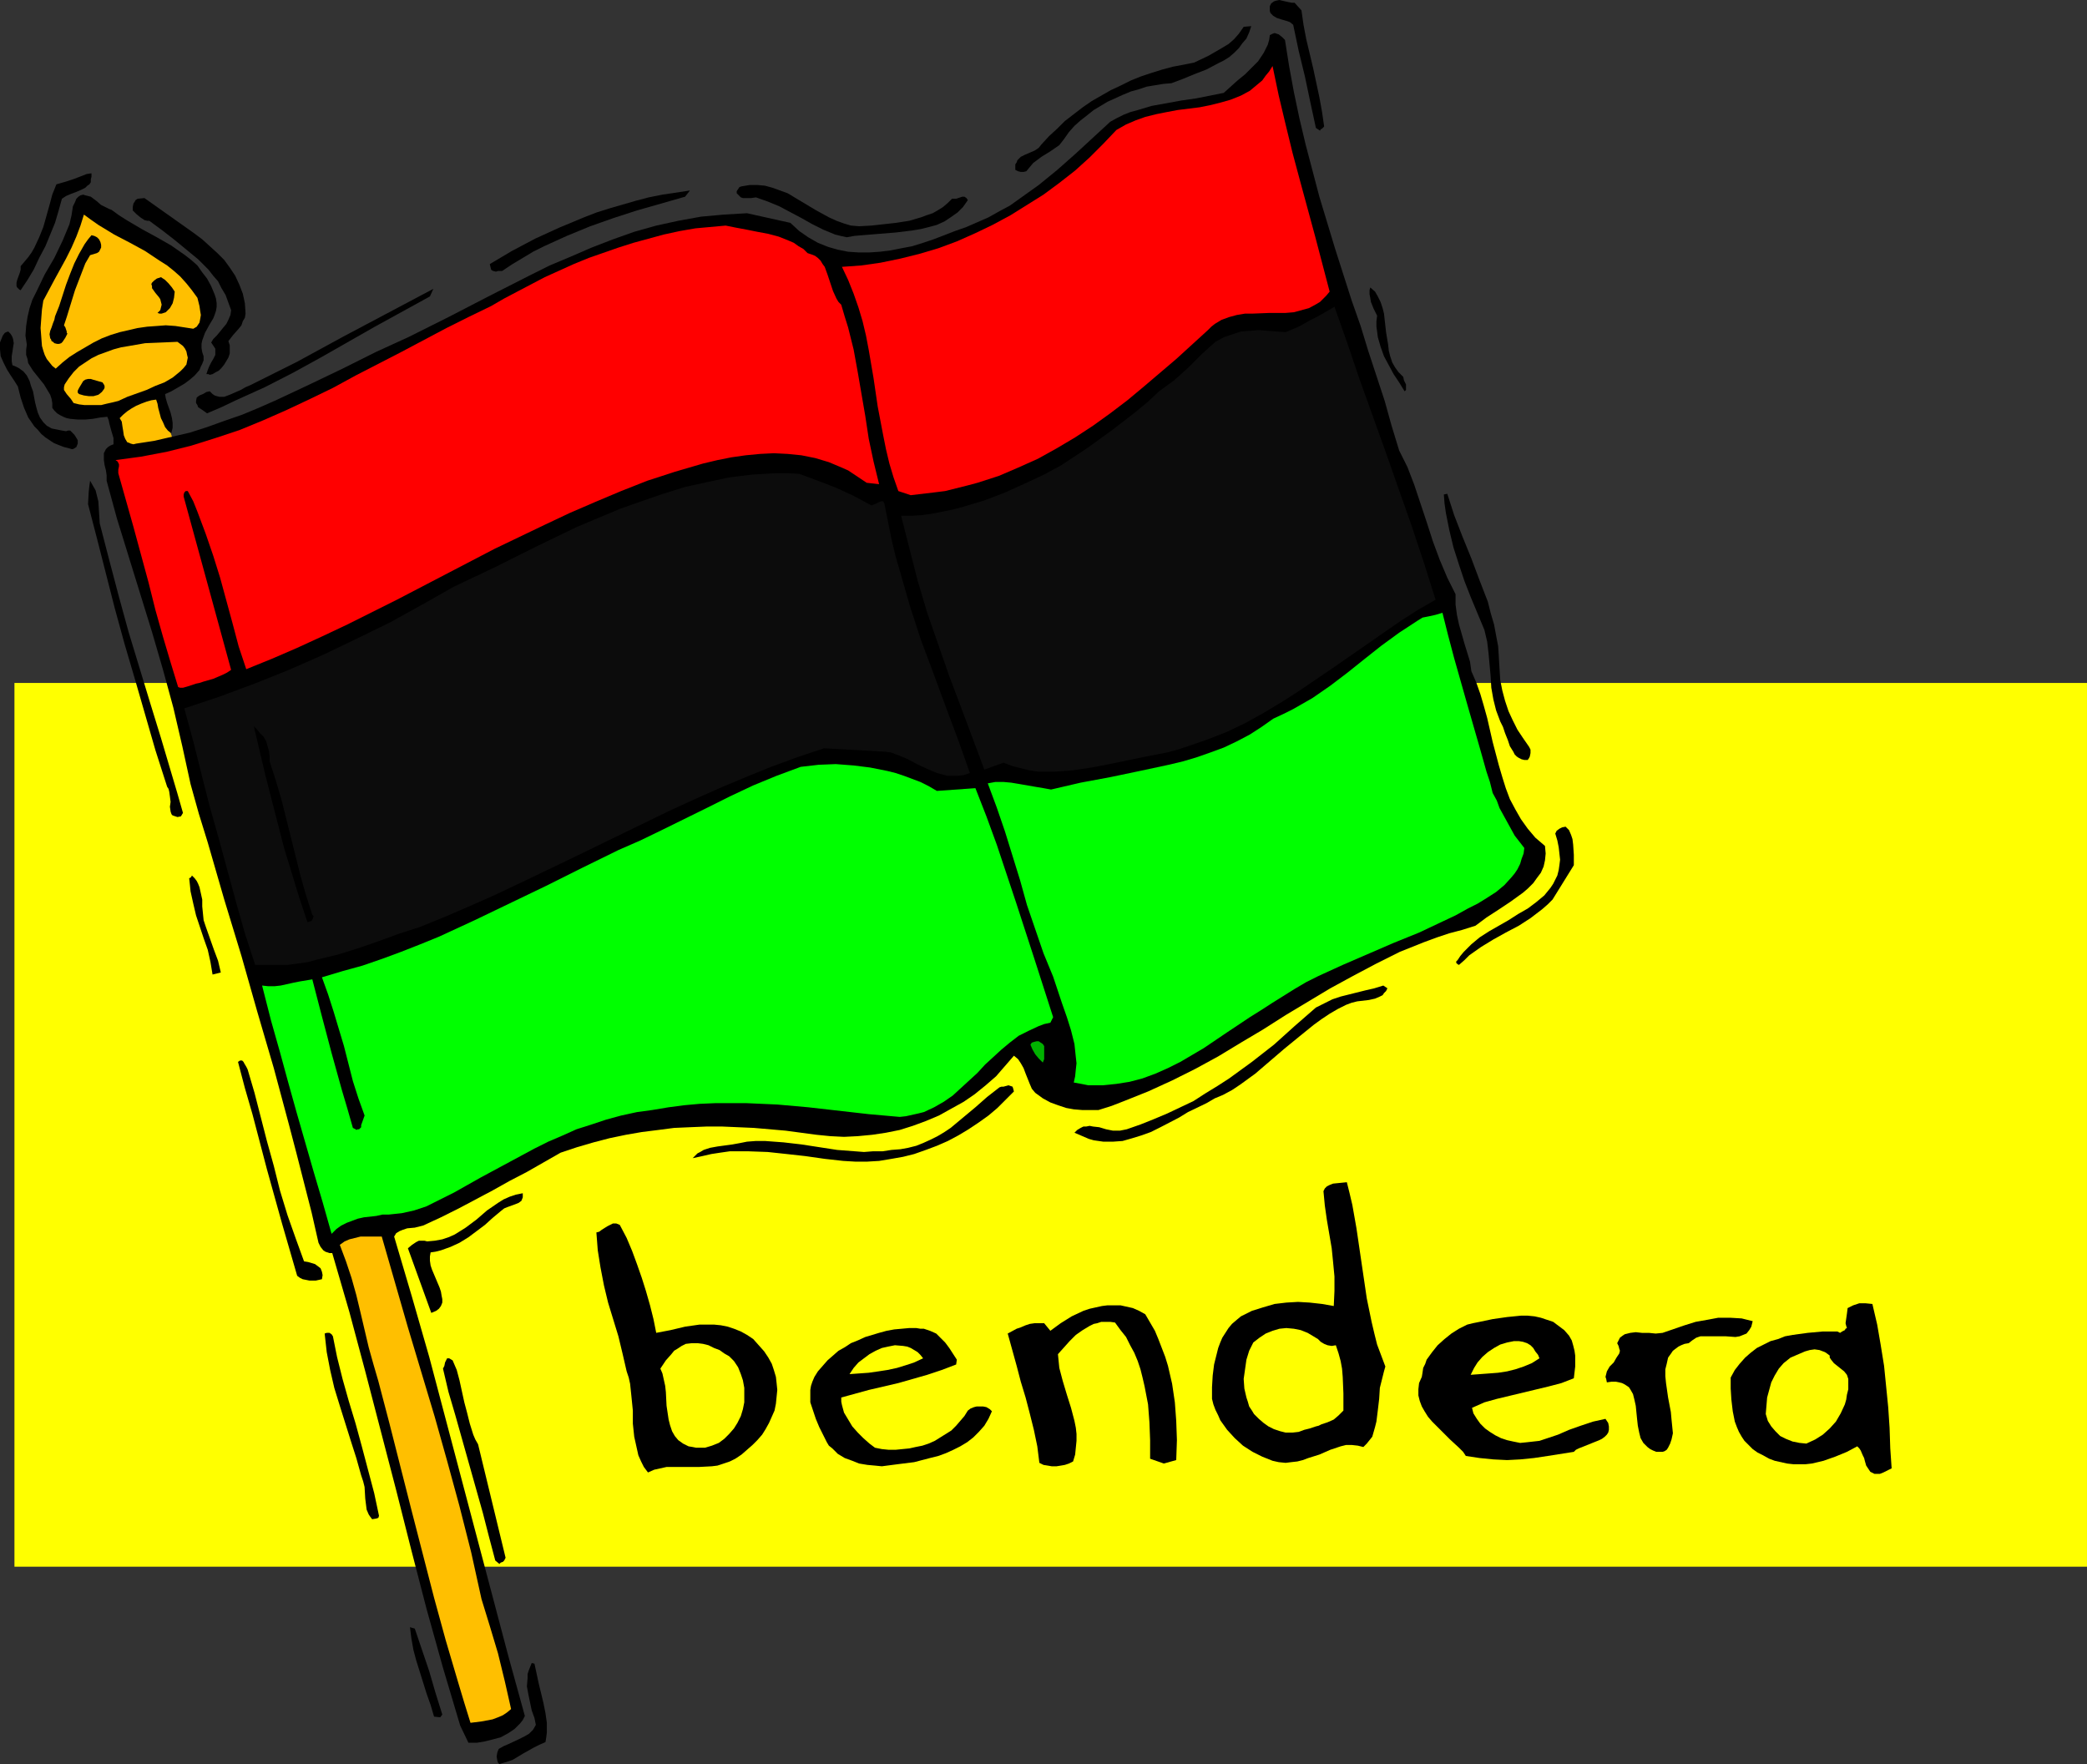 <?xml version="1.0" encoding="UTF-8" standalone="no"?>
<svg
   version="1.0"
   width="129.724mm"
   height="109.648mm"
   id="svg50"
   sodipodi:docname="Bendera.wmf"
   xmlns:inkscape="http://www.inkscape.org/namespaces/inkscape"
   xmlns:sodipodi="http://sodipodi.sourceforge.net/DTD/sodipodi-0.dtd"
   xmlns="http://www.w3.org/2000/svg"
   xmlns:svg="http://www.w3.org/2000/svg">
  <rect width="100%" height="100%" fill="#333333" stroke="none"/>
  <sodipodi:namedview
     id="namedview50"
     pagecolor="#ffffff"
     bordercolor="#000000"
     borderopacity="0.25"
     inkscape:showpageshadow="2"
     inkscape:pageopacity="0.0"
     inkscape:pagecheckerboard="0"
     inkscape:deskcolor="#d1d1d1"
     inkscape:document-units="mm" />
  <defs
     id="defs1">
    <pattern
       id="WMFhbasepattern"
       patternUnits="userSpaceOnUse"
       width="6"
       height="6"
       x="0"
       y="0" />
  </defs>
  <path
     style="fill:#ffbf00;fill-opacity:1;fill-rule:evenodd;stroke:none"
     d="m 26.664,97.101 10.666,-4.685 3.394,11.31 -12.605,1.777 z"
     id="path1" />
  <path
     style="fill:#ffff00;fill-opacity:1;fill-rule:evenodd;stroke:none"
     d="M 490.294,368.047 V 160.435 H 3.394 v 207.612 z"
     id="path2" />
  <path
     style="fill:#000000;fill-opacity:1;fill-rule:evenodd;stroke:none"
     d="m 364.731,211.328 -1.131,1.131 -1.293,1.131 -2.747,2.1 -2.747,1.777 -3.07,1.616 -2.909,1.616 -2.909,1.777 -2.747,1.939 -1.131,1.131 -1.293,1.131 -0.323,-0.162 -0.323,-0.323 v -0.323 l 0.323,-0.323 0.646,-0.969 0.808,-0.969 1.778,-1.777 1.939,-1.616 2.262,-1.454 4.525,-2.585 2.262,-1.454 2.262,-1.293 1.939,-1.454 1.939,-1.616 1.454,-1.777 0.646,-0.969 0.485,-0.969 0.485,-0.969 0.323,-1.293 0.162,-1.131 0.162,-1.293 -0.162,-1.454 -0.162,-1.454 -0.323,-1.616 -0.485,-1.616 0.323,-0.646 0.646,-0.485 0.646,-0.323 0.808,-0.162 0.808,0.808 0.485,1.131 0.323,0.969 0.162,1.293 0.162,2.423 v 2.423 z"
     id="path3" />
  <path
     style="fill:#000000;fill-opacity:1;fill-rule:evenodd;stroke:none"
     d="m 358.913,178.53 h -0.808 l -0.646,-0.162 -0.646,-0.323 -0.485,-0.323 -0.485,-0.485 -0.323,-0.646 -0.808,-1.293 -0.485,-1.454 -0.646,-1.616 -0.485,-1.454 -0.646,-1.293 -0.97,-2.585 -0.646,-2.585 -0.485,-2.747 -0.162,-2.747 -0.485,-5.332 -0.323,-2.747 -0.646,-2.747 -3.232,-7.755 -1.454,-3.716 -1.293,-3.878 -1.293,-4.039 -0.97,-4.039 -0.808,-4.039 -0.323,-2.262 -0.162,-2.1 0.808,-0.162 1.616,5.009 1.939,5.009 2.101,5.17 1.939,5.17 1.939,5.009 0.646,2.585 0.808,2.747 0.485,2.585 0.485,2.585 0.162,2.585 0.162,2.747 0.162,2.585 0.485,2.423 0.646,2.423 0.808,2.423 0.97,2.1 1.131,2.262 1.293,1.939 1.454,2.1 0.323,0.646 v 0.808 l -0.162,0.808 -0.162,0.323 z"
     id="path4" />
  <path
     style="fill:#000000;fill-opacity:1;fill-rule:evenodd;stroke:none"
     d="m 346.632,217.467 -3.07,0.969 -3.07,0.808 -2.909,0.969 -3.07,1.131 -5.656,2.262 -5.494,2.747 -5.494,2.908 -5.333,2.908 -10.504,6.301 -5.333,3.393 -5.171,3.07 -5.333,3.231 -5.333,2.908 -5.494,2.747 -5.656,2.585 -5.656,2.262 -2.909,1.131 -3.07,0.969 h -1.939 -1.939 l -1.939,-0.162 -1.778,-0.323 -1.939,-0.646 -1.778,-0.646 -1.778,-0.969 -1.778,-1.293 -0.808,-0.969 -0.485,-1.131 -0.97,-2.423 -0.485,-1.293 -0.646,-1.131 -0.646,-0.969 -0.97,-0.808 -2.101,2.423 -2.101,2.423 -2.424,2.1 -2.586,2.1 -2.586,1.777 -2.909,1.616 -2.909,1.616 -3.07,1.293 -3.07,1.131 -3.07,0.969 -3.232,0.646 -3.232,0.485 -3.394,0.323 -3.232,0.162 -3.232,-0.162 -3.232,-0.323 -7.272,-0.969 -7.434,-0.646 -3.717,-0.162 -3.717,-0.162 h -3.717 l -3.878,0.162 -3.717,0.162 -3.717,0.485 -3.878,0.485 -3.717,0.646 -3.878,0.808 -3.717,0.969 -3.878,1.131 -3.878,1.293 -7.918,4.524 -4.04,2.1 -4.04,2.262 -7.918,4.201 -4.202,2.1 -4.202,1.939 -1.939,0.485 -1.778,0.162 -0.97,0.323 -0.808,0.323 -0.808,0.485 -0.485,0.808 4.202,14.218 4.04,14.056 3.717,14.056 7.434,28.112 3.717,14.056 3.717,14.056 3.878,14.056 -0.485,0.969 -0.646,0.808 -1.293,1.293 -1.454,0.969 -1.778,0.969 -1.778,0.485 -1.939,0.485 -1.939,0.323 h -1.939 l -1.939,-4.039 -4.04,-13.572 -3.878,-13.895 -3.555,-13.733 -3.555,-14.056 -7.272,-27.951 -3.717,-13.895 -4.04,-13.895 h -0.646 l -0.485,-0.162 -0.485,-0.162 -0.485,-0.323 -0.646,-0.808 -0.485,-0.969 -1.616,-7.109 -1.778,-6.947 -1.778,-6.947 -1.778,-6.786 -3.555,-13.248 -3.878,-13.248 -3.717,-13.087 -4.04,-13.248 -3.878,-13.41 -2.101,-6.786 -1.939,-6.947 -1.939,-8.886 -2.101,-9.048 -2.424,-8.886 -2.586,-8.886 -2.747,-8.886 -2.747,-8.886 -2.747,-8.886 -2.424,-8.886 v -1.293 l -0.162,-1.131 -0.323,-1.293 -0.162,-1.131 v -1.131 -0.485 l 0.323,-0.646 0.162,-0.323 0.485,-0.485 0.485,-0.323 0.808,-0.323 v -0.646 -0.808 l -0.485,-1.616 -0.485,-1.777 -0.162,-0.808 -0.323,-0.808 -1.616,0.162 -1.778,0.323 -1.778,0.162 h -1.778 l -1.778,-0.162 -0.808,-0.162 -0.808,-0.323 -0.646,-0.323 -0.808,-0.485 -0.646,-0.646 -0.485,-0.646 v -1.131 l -0.162,-0.969 -0.323,-0.969 L 11.312,91.931 10.342,90.315 9.05,88.7 7.757,87.084 6.626,85.307 6.464,84.337 6.141,83.368 v -1.131 l 0.162,-1.293 -0.323,-2.1 0.162,-2.262 0.323,-2.1 0.485,-2.1 0.646,-1.939 0.97,-1.939 1.939,-4.039 1.131,-1.939 1.131,-1.939 1.939,-4.039 0.808,-1.939 0.808,-1.939 0.485,-2.1 0.323,-2.1 0.485,-0.969 0.323,-0.808 0.485,-0.485 0.485,-0.323 0.646,-0.162 0.485,0.162 0.646,0.162 0.646,0.162 1.293,0.969 1.131,0.969 1.293,0.646 0.646,0.323 0.485,0.162 1.778,1.293 1.778,1.131 3.555,2.1 3.555,1.939 3.394,1.939 1.616,1.131 1.616,1.131 1.454,1.131 1.454,1.293 1.131,1.616 1.131,1.454 0.97,1.777 0.808,1.939 0.323,0.969 0.162,1.131 v 0.808 l -0.162,0.969 -0.323,0.969 -0.323,0.808 -0.97,1.616 -0.97,1.777 -0.646,1.777 -0.162,0.808 v 0.969 l 0.162,0.969 0.323,0.969 v 0.969 l -0.323,0.808 -0.323,0.646 -0.323,0.808 -1.131,1.293 -1.131,0.969 -1.293,0.969 -3.07,1.777 -1.454,0.646 0.162,0.969 0.323,1.131 0.808,2.262 0.323,1.293 0.162,1.131 v 1.131 l -0.323,1.293 -0.808,-0.646 -0.646,-0.808 -0.485,-1.131 -0.485,-0.969 -0.646,-2.423 -0.162,-0.969 -0.323,-0.969 -1.131,0.162 -1.131,0.323 -1.293,0.485 -1.131,0.485 -1.131,0.646 -0.97,0.646 -0.97,0.808 -0.808,0.808 0.485,0.808 0.162,1.131 0.162,0.969 0.162,1.131 0.323,0.808 0.485,0.808 0.485,0.162 0.323,0.162 0.646,0.162 0.646,-0.162 4.202,-0.646 4.202,-0.969 4.202,-0.969 4.04,-1.293 4.04,-1.454 4.202,-1.454 3.878,-1.616 4.04,-1.777 7.918,-3.716 7.757,-3.716 7.757,-3.878 7.757,-3.554 9.373,-4.685 4.686,-2.423 4.686,-2.423 9.534,-4.847 4.848,-2.423 5.01,-2.1 4.848,-2.1 5.01,-1.939 5.01,-1.777 5.171,-1.454 5.171,-1.131 5.333,-0.969 5.333,-0.485 2.747,-0.162 2.747,-0.162 10.181,2.262 2.101,1.939 2.101,1.454 2.262,1.293 2.424,0.969 2.262,0.646 2.424,0.485 2.424,0.162 h 2.586 l 2.424,-0.162 2.586,-0.323 2.424,-0.485 2.586,-0.485 2.586,-0.808 2.424,-0.808 5.01,-1.939 2.747,-0.969 2.586,-1.131 2.586,-1.131 2.586,-1.454 2.424,-1.293 2.262,-1.616 4.525,-3.231 4.363,-3.554 4.202,-3.716 8.242,-7.594 1.454,-0.808 1.616,-0.808 1.616,-0.646 1.778,-0.485 3.232,-0.969 3.555,-0.646 3.555,-0.646 3.394,-0.485 3.232,-0.646 3.232,-0.646 3.232,-2.908 1.778,-1.454 1.616,-1.616 1.454,-1.454 1.293,-1.939 0.485,-0.969 0.485,-0.969 0.323,-1.131 0.162,-1.131 0.646,-0.323 0.485,-0.162 0.485,0.162 0.485,0.162 0.808,0.646 0.646,0.646 0.97,6.139 1.131,6.139 1.293,6.139 1.454,6.139 1.616,6.139 1.616,6.139 3.717,12.279 3.878,12.117 2.101,5.978 1.778,5.816 3.878,11.794 1.616,5.816 1.778,5.816 0.97,1.939 0.97,1.939 1.616,4.201 1.454,4.362 1.454,4.362 1.454,4.524 1.616,4.362 1.778,4.201 0.97,1.939 0.97,1.939 v 2.423 l 0.323,2.423 0.485,2.262 0.646,2.262 0.646,2.262 0.646,2.1 0.646,2.1 0.323,2.262 1.131,2.585 0.97,2.747 0.808,2.747 0.808,2.908 1.293,5.655 1.454,5.493 0.808,2.747 0.808,2.585 0.97,2.585 1.293,2.423 1.293,2.262 1.616,2.262 1.778,2.1 2.262,1.939 0.162,1.777 -0.162,1.616 -0.323,1.454 -0.646,1.454 -0.97,1.293 -0.808,1.131 -1.293,1.293 -1.131,0.969 -2.909,2.1 -2.909,1.939 -2.747,1.777 -1.293,0.969 z"
     id="path5" />
  <path
     style="fill:#000000;fill-opacity:1;fill-rule:evenodd;stroke:none"
     d="m 329.987,91.931 -1.293,-2.1 -1.293,-1.939 -1.131,-2.1 -1.131,-2.1 -0.808,-2.262 -0.646,-2.262 -0.162,-1.293 -0.162,-1.131 v -1.293 l 0.162,-1.293 -0.808,-1.616 -0.646,-1.616 -0.162,-0.969 -0.162,-0.808 v -0.969 l 0.162,-0.646 1.131,0.969 0.646,1.131 0.646,1.293 0.485,1.454 0.323,1.293 0.162,1.454 0.323,2.908 0.485,2.908 0.162,1.454 0.323,1.293 0.485,1.454 0.646,1.131 0.808,1.131 1.131,1.131 0.162,0.808 0.485,0.969 v 0.323 0.485 0.485 z"
     id="path6" />
  <path
     style="fill:#000000;fill-opacity:1;fill-rule:evenodd;stroke:none"
     d="m 311.08,29.728 -0.162,0.162 -0.162,0.162 -0.162,0.162 -0.323,0.162 -0.162,0.323 -0.97,-0.646 -1.293,-5.978 -1.293,-6.139 -1.454,-5.978 -1.293,-6.139 -0.808,-0.646 -0.97,-0.323 -1.131,-0.323 -0.97,-0.323 -0.808,-0.485 -0.323,-0.323 -0.323,-0.323 -0.162,-0.485 V 2.1 1.454 l 0.323,-0.646 0.646,-0.485 0.485,-0.162 L 300.576,0 l 0.646,0.162 1.454,0.323 0.808,0.162 h 0.646 l 1.616,1.777 0.485,3.393 0.646,3.393 1.616,6.786 1.454,6.786 0.646,3.554 z"
     id="path7" />
  <path
     style="fill:#00ff00;fill-opacity:1;fill-rule:evenodd;stroke:none"
     d="m 344.854,213.428 -2.909,1.616 -2.747,1.293 -5.818,2.747 -5.979,2.423 -5.979,2.585 -5.979,2.585 -5.656,2.585 -2.909,1.454 -2.747,1.616 -2.586,1.616 -2.586,1.616 -2.747,1.777 -2.586,1.616 -5.333,3.554 -5.494,3.716 -5.494,3.231 -2.909,1.454 -2.909,1.293 -3.07,1.131 -3.07,0.808 -3.07,0.485 -3.232,0.323 h -1.616 -1.778 l -1.616,-0.323 -1.778,-0.323 0.323,-1.454 0.162,-1.616 0.162,-1.454 -0.162,-1.454 -0.323,-3.07 -0.808,-3.231 -0.97,-3.07 -1.131,-3.231 -2.101,-6.301 -2.262,-5.493 -1.939,-5.655 -1.939,-5.655 -1.616,-5.816 -3.555,-11.471 -1.939,-5.655 -2.101,-5.655 1.778,-0.323 h 1.939 l 1.778,0.162 1.939,0.323 3.717,0.646 1.939,0.323 1.778,0.323 6.949,-1.616 6.949,-1.293 6.949,-1.454 6.787,-1.454 3.394,-0.808 3.232,-0.969 3.232,-1.131 3.07,-1.131 3.07,-1.454 3.07,-1.616 2.747,-1.777 2.747,-1.939 2.424,-1.131 2.262,-1.131 2.262,-1.293 2.262,-1.293 4.202,-2.908 4.04,-3.07 4.04,-3.231 3.878,-3.07 4.202,-3.07 4.202,-2.747 1.293,-0.808 1.616,-0.323 1.454,-0.323 1.616,-0.485 1.293,5.17 1.454,5.493 3.07,10.825 3.07,10.663 1.454,5.17 0.808,2.423 0.646,2.585 0.97,1.777 0.646,1.777 1.778,3.231 1.778,3.231 1.131,1.454 1.131,1.454 -0.162,1.293 -0.485,1.293 -0.323,1.131 -0.646,1.293 -0.646,0.969 -0.808,0.969 -1.616,1.777 -1.939,1.616 -2.262,1.454 -2.101,1.293 z"
     id="path8" />
  <path
     style="fill:#0c0c0c;fill-opacity:1;fill-rule:evenodd;stroke:none"
     d="m 337.259,140.885 -4.202,2.423 -4.04,2.585 -7.918,5.493 -7.918,5.493 -8.08,5.493 -4.04,2.585 -4.04,2.423 -4.363,2.423 -4.363,2.1 -4.525,1.777 -4.686,1.616 -2.424,0.808 -2.424,0.646 -2.424,0.485 -2.586,0.485 -8.565,1.777 -4.202,0.808 -4.363,0.646 -2.101,0.162 -2.101,0.162 h -1.939 -2.101 l -2.101,-0.323 -1.939,-0.485 -1.939,-0.485 -2.101,-0.808 -4.525,1.616 -5.494,-14.702 -2.747,-7.27 -2.586,-7.432 -2.586,-7.432 -2.262,-7.594 -1.939,-7.594 -1.939,-7.594 h 2.424 l 2.424,-0.162 2.424,-0.323 2.424,-0.485 2.424,-0.485 2.424,-0.646 4.848,-1.454 4.686,-1.777 4.686,-2.1 4.525,-2.1 4.202,-2.262 6.141,-4.039 5.818,-4.201 5.656,-4.362 2.909,-2.423 2.586,-2.423 1.778,-1.293 1.778,-1.293 3.232,-2.908 1.616,-1.616 1.616,-1.616 3.232,-2.908 2.101,-1.131 1.939,-0.646 1.939,-0.646 2.101,-0.162 2.101,-0.162 2.101,0.162 4.202,0.323 3.07,-1.293 2.909,-1.616 1.293,-0.646 1.454,-0.808 2.747,-1.616 2.909,8.24 2.909,8.563 3.07,8.563 3.07,8.563 6.141,17.449 2.909,8.725 z"
     id="path9" />
  <path
     style="fill:#ff0000;fill-opacity:1;fill-rule:evenodd;stroke:none"
     d="m 312.372,68.504 -0.808,0.969 -0.808,0.808 -0.646,0.646 -0.808,0.485 -1.778,0.969 -1.778,0.485 -1.778,0.485 -1.939,0.162 h -3.717 l -4.04,0.162 h -1.778 l -1.939,0.323 -1.778,0.485 -1.778,0.646 -1.616,0.969 -0.808,0.646 -0.808,0.808 -7.434,6.786 -7.595,6.463 -3.878,3.231 -4.04,3.07 -4.04,2.908 -4.202,2.747 -4.363,2.585 -4.363,2.423 -4.686,2.1 -4.525,1.939 -5.01,1.616 -2.424,0.646 -5.171,1.293 -2.586,0.323 -2.747,0.323 -2.747,0.323 -2.909,-0.969 -1.131,-3.231 -0.97,-3.231 -0.808,-3.393 -0.646,-3.231 -1.293,-6.786 -0.97,-6.624 -1.131,-6.624 -0.646,-3.393 -0.808,-3.393 -0.97,-3.231 -1.131,-3.231 -1.293,-3.231 -1.454,-3.07 4.525,-0.323 4.525,-0.646 4.686,-0.969 4.525,-1.131 4.363,-1.293 4.363,-1.616 4.363,-1.939 4.04,-1.939 4.202,-2.262 3.878,-2.423 3.878,-2.423 3.717,-2.747 3.717,-2.908 3.394,-3.07 3.232,-3.231 3.07,-3.231 2.262,-1.293 2.262,-0.969 2.262,-0.808 2.586,-0.646 2.424,-0.485 2.586,-0.485 5.171,-0.646 2.424,-0.485 2.586,-0.646 2.262,-0.646 2.424,-0.969 2.101,-1.131 0.97,-0.808 0.97,-0.808 0.97,-0.808 0.808,-1.131 0.808,-0.969 0.808,-1.293 1.454,6.947 1.616,6.786 1.616,6.624 1.778,6.624 3.555,13.087 z"
     id="path10" />
  <path
     style="fill:#000000;fill-opacity:1;fill-rule:evenodd;stroke:none"
     d="m 275.204,19.549 -1.939,0.162 -1.939,0.323 -1.939,0.323 -1.939,0.646 -1.778,0.485 -1.939,0.808 -1.778,0.808 -1.778,0.808 -1.616,0.969 -1.616,0.969 -1.616,1.293 -1.454,1.131 -1.454,1.293 -1.293,1.454 -1.131,1.616 -1.131,1.454 -2.101,1.454 -2.101,1.293 -1.939,1.454 -0.808,0.969 -0.808,0.969 -0.646,0.162 h -0.646 l -0.646,-0.162 -0.646,-0.323 v -0.646 -0.646 l 0.323,-0.485 0.162,-0.485 0.808,-0.808 0.97,-0.485 2.262,-0.969 0.97,-0.646 0.646,-0.808 1.778,-1.939 1.939,-1.777 1.778,-1.777 2.101,-1.616 2.101,-1.616 2.101,-1.454 2.262,-1.293 2.262,-1.293 2.424,-1.131 2.262,-1.131 2.424,-0.969 2.424,-0.808 2.586,-0.808 2.424,-0.646 2.586,-0.485 2.424,-0.485 3.394,-1.616 3.07,-1.777 1.616,-0.969 1.293,-1.131 1.131,-1.293 1.131,-1.616 1.778,-0.162 -0.485,1.454 -0.646,1.454 -0.97,1.131 -0.808,1.131 -1.131,1.131 -1.131,0.969 -1.293,0.808 -1.293,0.646 -2.747,1.454 -2.909,1.131 -2.747,1.131 z"
     id="path11" />
  <path
     style="fill:#000000;fill-opacity:1;fill-rule:evenodd;stroke:none"
     d="m 316.251,236.047 -1.939,0.969 -1.939,1.131 -1.939,1.293 -1.778,1.293 -3.394,2.747 -3.555,2.908 -3.394,2.908 -3.394,2.908 -3.555,2.585 -1.939,1.293 -2.101,1.131 -1.939,0.808 -1.939,1.131 -4.363,2.1 -2.101,1.293 -4.363,2.262 -2.262,1.131 -2.262,0.808 -2.101,0.646 -2.262,0.646 -2.262,0.162 h -2.262 l -2.262,-0.323 -1.131,-0.323 -1.131,-0.485 -1.131,-0.485 -1.131,-0.485 0.646,-0.646 0.808,-0.485 0.646,-0.323 h 0.646 l 0.808,-0.162 0.808,0.162 1.454,0.162 1.616,0.485 1.616,0.323 h 1.616 l 0.808,-0.162 0.808,-0.162 3.232,-1.131 3.232,-1.293 3.07,-1.293 3.07,-1.454 3.07,-1.454 2.747,-1.777 2.909,-1.777 2.747,-1.777 5.333,-3.878 5.171,-4.039 4.848,-4.362 5.01,-4.362 1.939,-0.969 1.939,-0.969 1.939,-0.646 1.939,-0.485 3.878,-0.969 2.101,-0.485 2.101,-0.646 0.97,0.646 -0.323,0.646 -0.485,0.485 -0.323,0.485 -0.646,0.323 -1.131,0.485 -1.454,0.323 -2.747,0.323 -1.293,0.323 z"
     id="path12" />
  <path
     style="fill:#000000;fill-opacity:1;fill-rule:evenodd;stroke:none"
     d="m 198.929,55.74 -1.454,-0.323 -1.293,-0.323 -2.747,-1.131 -2.586,-1.293 -2.586,-1.454 -5.171,-2.747 -2.747,-1.131 -2.747,-0.969 -1.131,0.162 h -1.293 -0.646 l -0.485,-0.162 -0.485,-0.485 -0.485,-0.485 v -0.485 l 0.323,-0.485 0.323,-0.485 0.485,-0.162 1.939,-0.323 h 1.778 l 1.778,0.162 1.778,0.485 1.778,0.646 1.778,0.646 3.232,1.939 1.616,0.969 1.616,0.969 3.232,1.777 1.778,0.808 1.778,0.646 1.616,0.485 1.939,0.162 2.909,-0.162 2.909,-0.323 2.909,-0.323 3.07,-0.485 2.747,-0.808 1.293,-0.485 1.454,-0.485 1.131,-0.646 1.293,-0.808 1.131,-0.969 0.97,-0.969 h 0.485 0.485 l 0.485,-0.162 0.97,-0.323 h 0.485 l 0.485,0.323 0.323,0.485 -1.131,1.616 -1.293,1.293 -1.616,1.131 -1.454,0.969 -1.778,0.808 -1.778,0.485 -1.939,0.485 -1.939,0.323 -3.878,0.485 -7.918,0.646 -1.939,0.162 z"
     id="path13" />
  <path
     style="fill:#00ff00;fill-opacity:1;fill-rule:evenodd;stroke:none"
     d="m 246.763,240.248 -1.454,0.323 -1.293,0.485 -2.424,1.131 -2.262,1.131 -2.101,1.616 -1.939,1.616 -1.939,1.777 -1.939,1.777 -1.778,1.939 -3.878,3.554 -1.939,1.777 -2.101,1.454 -2.262,1.293 -2.424,1.131 -1.293,0.323 -1.454,0.323 -1.454,0.323 -1.454,0.162 -7.272,-0.646 -7.11,-0.808 -7.11,-0.808 -7.272,-0.646 -7.272,-0.323 h -3.555 -3.717 l -3.717,0.162 -3.555,0.323 -3.717,0.485 -3.878,0.646 -3.555,0.485 -3.717,0.808 -3.555,0.969 -3.394,1.131 -3.555,1.131 -3.232,1.454 -3.394,1.454 -3.232,1.616 -6.302,3.393 -6.302,3.393 -6.302,3.554 -6.464,3.231 -1.454,0.485 -1.454,0.485 -2.909,0.646 -3.07,0.323 h -1.454 l -1.454,0.323 -2.909,0.323 -1.454,0.323 -1.293,0.485 -1.293,0.485 -1.293,0.646 -1.131,0.808 -1.131,1.131 -2.101,-7.432 -2.101,-7.109 -4.04,-14.056 -1.939,-6.947 -1.939,-7.109 -2.101,-7.432 -1.939,-7.594 -0.162,-0.646 1.454,0.162 h 1.454 l 1.454,-0.162 1.454,-0.323 1.454,-0.323 1.616,-0.323 2.909,-0.485 2.262,8.725 2.262,8.563 2.424,8.725 1.293,4.362 1.293,4.524 0.323,0.162 0.323,0.162 0.162,0.162 0.323,-0.162 h 0.323 l 0.323,-0.323 0.162,-0.162 v -0.485 l 0.808,-2.262 -1.454,-4.039 -1.293,-4.039 -2.101,-8.24 -2.424,-8.078 -1.293,-4.039 -1.454,-4.039 4.848,-1.454 4.686,-1.293 4.686,-1.616 4.363,-1.616 4.525,-1.777 4.363,-1.777 8.403,-3.878 8.403,-4.039 8.403,-4.039 8.403,-4.201 8.565,-4.201 5.171,-2.262 5.333,-2.585 10.504,-5.17 5.171,-2.585 5.494,-2.585 5.494,-2.262 5.656,-2.1 4.202,-0.485 4.04,-0.162 4.202,0.323 3.878,0.485 4.04,0.808 1.939,0.485 1.939,0.646 3.878,1.454 1.939,0.969 1.939,1.131 9.05,-0.646 2.586,6.624 2.424,6.624 2.262,6.786 2.262,6.786 4.363,13.41 4.363,13.572 z"
     id="path14" />
  <path
     style="fill:#00b200;fill-opacity:1;fill-rule:evenodd;stroke:none"
     d="m 244.985,249.619 -0.97,-0.969 -0.808,-0.969 -0.646,-1.131 -0.485,-1.131 0.323,-0.485 0.485,-0.162 0.646,-0.162 h 0.485 l 0.485,0.323 0.485,0.323 0.323,0.485 v 0.485 1.777 0.808 z"
     id="path15" />
  <path
     style="fill:#0c0c0c;fill-opacity:1;fill-rule:evenodd;stroke:none"
     d="m 227.856,181.6 -1.454,0.485 -1.293,0.162 h -1.293 -1.293 l -1.131,-0.323 -1.293,-0.323 -2.262,-0.969 -2.424,-1.131 -2.424,-1.293 -2.424,-0.969 -1.293,-0.485 -1.293,-0.162 -14.382,-0.808 -6.302,2.1 -6.141,2.262 -5.979,2.423 -6.141,2.585 -5.818,2.585 -5.979,2.747 -11.635,5.655 -11.635,5.655 -11.797,5.655 -5.818,2.747 -5.818,2.585 -5.979,2.585 -5.979,2.423 -5.01,1.616 -4.848,1.777 -4.686,1.616 -4.686,1.454 -4.686,1.131 -2.424,0.646 -2.262,0.323 -2.424,0.323 h -2.586 -2.424 -2.586 l -2.424,-7.432 -2.101,-7.432 -4.04,-14.864 -2.101,-7.432 -1.939,-7.594 -1.939,-7.755 -2.101,-7.755 8.242,-2.747 8.242,-3.07 8.08,-3.231 8.08,-3.554 7.757,-3.716 7.918,-3.878 7.595,-4.201 7.434,-4.201 9.534,-4.524 4.848,-2.423 4.848,-2.423 9.696,-4.685 5.01,-2.1 5.01,-2.1 5.01,-1.777 5.171,-1.777 5.171,-1.616 5.171,-1.131 5.333,-1.131 5.333,-0.646 2.747,-0.162 2.747,-0.162 h 2.747 l 2.747,0.162 4.363,1.616 4.202,1.616 4.202,1.939 2.101,1.131 2.101,1.131 0.323,-0.162 0.485,-0.162 0.97,-0.485 0.485,-0.162 h 0.485 l 0.162,0.323 0.162,0.323 v 0.162 l 0.808,4.039 0.808,4.039 0.97,4.039 1.131,3.878 2.262,7.917 2.586,7.917 2.909,7.755 2.909,7.917 2.909,7.755 z"
     id="path16" />
  <path
     style="fill:#ff0000;fill-opacity:1;fill-rule:evenodd;stroke:none"
     d="m 206.525,113.742 -2.909,-0.323 -1.454,-0.969 -1.454,-0.969 -1.454,-0.969 -1.454,-0.646 -3.07,-1.293 -3.232,-0.969 -3.232,-0.646 -3.232,-0.323 -3.232,-0.162 -3.232,0.162 -3.394,0.323 -3.394,0.485 -3.232,0.646 -3.394,0.808 -6.626,1.939 -6.464,2.1 -6.141,2.423 -6.141,2.585 -5.979,2.585 -5.818,2.747 -11.797,5.655 -11.474,5.978 -11.474,5.978 -11.635,5.816 -5.818,2.747 -5.979,2.747 -5.979,2.585 -5.979,2.423 -1.778,-5.332 -1.454,-5.493 -2.909,-10.663 -1.616,-5.17 -1.778,-5.17 -1.939,-5.17 -0.97,-2.423 -1.293,-2.423 h -0.323 -0.162 l -0.323,0.323 -0.162,0.485 v 0.485 l 11.15,40.715 -0.97,0.646 -0.97,0.485 -2.262,0.969 -2.262,0.646 -0.97,0.323 -0.808,0.162 -0.485,0.162 -0.485,0.162 -0.97,0.323 -1.131,0.323 h -0.646 l -0.485,-0.162 -1.778,-5.816 -1.778,-5.978 -1.778,-6.301 -1.616,-6.463 -3.555,-13.087 -1.778,-6.301 -1.778,-6.301 v -0.808 l 0.162,-0.808 v -0.485 l -0.162,-0.323 -0.162,-0.323 -0.485,-0.323 5.979,-0.808 5.979,-1.131 5.818,-1.454 5.656,-1.777 5.818,-1.939 5.494,-2.262 5.494,-2.423 5.494,-2.585 5.333,-2.585 5.333,-2.908 10.666,-5.493 10.666,-5.655 5.171,-2.585 5.333,-2.585 3.07,-1.777 3.07,-1.616 6.464,-3.393 6.787,-3.07 3.555,-1.454 6.949,-2.423 3.555,-1.131 3.555,-0.969 3.555,-0.969 3.717,-0.808 3.717,-0.646 3.555,-0.323 3.555,-0.323 2.424,0.485 2.586,0.485 2.424,0.485 2.586,0.485 2.424,0.646 2.424,0.969 1.131,0.485 1.131,0.808 1.131,0.646 0.97,0.969 0.97,0.323 0.808,0.323 0.646,0.485 0.646,0.646 0.485,0.808 0.485,0.646 0.646,1.777 0.646,1.939 0.646,1.939 0.808,1.777 0.485,0.808 0.646,0.646 0.808,2.747 0.808,2.585 1.293,5.17 0.97,5.332 1.778,10.34 0.808,5.332 1.131,5.332 z"
     id="path17" />
  <path
     style="fill:#000000;fill-opacity:1;fill-rule:evenodd;stroke:none"
     d="m 238.198,256.405 -1.939,1.939 -1.939,1.939 -2.101,1.777 -2.262,1.616 -2.424,1.616 -2.424,1.454 -2.424,1.293 -2.586,1.131 -2.586,0.969 -2.747,0.969 -2.586,0.646 -2.747,0.485 -2.909,0.485 -2.747,0.162 h -2.909 l -2.747,-0.162 -4.363,-0.485 -4.525,-0.646 -4.363,-0.485 -4.525,-0.485 -4.525,-0.162 h -4.363 l -2.262,0.323 -2.101,0.323 -2.101,0.485 -2.262,0.485 0.646,-0.646 0.485,-0.485 0.646,-0.323 0.808,-0.485 1.454,-0.485 1.778,-0.323 3.555,-0.485 1.778,-0.323 1.616,-0.323 2.101,-0.162 h 2.101 l 4.363,0.323 4.202,0.485 8.403,1.293 4.202,0.323 2.101,0.162 2.101,-0.162 h 2.262 l 2.101,-0.323 2.101,-0.162 1.778,-0.323 1.939,-0.485 1.616,-0.646 1.778,-0.808 1.616,-0.808 1.616,-0.969 1.454,-0.969 2.909,-2.423 2.909,-2.423 2.747,-2.423 2.909,-2.262 0.485,-0.162 h 0.485 l 1.131,-0.323 0.485,0.162 0.485,0.162 0.162,0.485 z"
     id="path18" />
  <path
     style="fill:#000000;fill-opacity:1;fill-rule:evenodd;stroke:none"
     d="m 160.953,46.208 -5.656,1.616 -5.656,1.616 -5.494,1.777 -5.494,1.939 -5.494,2.262 -5.333,2.423 -2.586,1.293 -2.424,1.454 -2.424,1.454 -2.424,1.616 h -0.646 -0.323 l -0.485,0.162 -0.646,-0.162 -0.323,-0.162 -0.162,-0.162 -0.323,-1.293 5.171,-3.07 5.494,-2.908 5.656,-2.585 5.818,-2.423 2.909,-1.131 3.07,-0.969 6.141,-1.777 3.07,-0.808 3.232,-0.646 3.232,-0.485 3.232,-0.485 z"
     id="path19" />
  <path
     style="fill:#000000;fill-opacity:1;fill-rule:evenodd;stroke:none"
     d="m 101,69.635 -6.464,3.554 -6.464,3.554 -12.766,7.27 -6.464,3.554 -6.626,3.393 -6.787,3.07 -3.394,1.616 -3.394,1.454 -1.131,-0.808 -0.97,-0.646 -0.162,-0.485 -0.323,-0.485 v -0.485 l 0.162,-0.808 0.646,-0.485 0.808,-0.323 0.808,-0.485 0.808,-0.162 0.646,0.646 0.485,0.323 0.485,0.162 0.646,0.162 h 0.485 0.646 l 1.293,-0.485 2.586,-1.131 1.131,-0.646 1.131,-0.485 5.494,-2.747 5.494,-2.747 10.666,-5.816 10.666,-5.655 10.666,-5.655 z"
     id="path20" />
  <path
     style="fill:#000000;fill-opacity:1;fill-rule:evenodd;stroke:none"
     d="m 117.645,284.517 -1.939,1.616 -1.778,1.616 -1.939,1.454 -1.939,1.454 -2.101,1.293 -2.101,0.969 -2.262,0.808 -1.293,0.323 -1.131,0.162 -0.162,0.969 v 0.969 l 0.162,1.131 0.323,0.969 1.778,4.201 0.323,0.969 0.162,0.969 0.162,0.808 v 0.808 l -0.323,0.808 -0.485,0.646 -0.646,0.485 -1.131,0.485 -5.494,-15.187 0.97,-0.808 0.97,-0.646 0.646,-0.323 h 0.646 0.646 l 0.646,0.162 1.778,-0.162 1.778,-0.323 1.454,-0.485 1.454,-0.646 1.293,-0.808 1.293,-0.808 2.586,-1.939 2.424,-2.1 2.586,-1.777 1.293,-0.808 1.454,-0.646 1.454,-0.485 1.616,-0.323 v 0.485 0.485 l -0.323,0.808 -0.646,0.485 -0.808,0.323 -1.778,0.646 -0.808,0.323 z"
     id="path21" />
  <path
     style="fill:#000000;fill-opacity:1;fill-rule:evenodd;stroke:none"
     d="m 53.651,80.137 0.323,0.969 v 0.969 0.969 l -0.323,0.969 -0.485,0.808 -0.485,0.808 -0.646,0.808 -0.646,0.646 -0.646,0.323 -0.808,0.485 -0.646,0.162 -0.323,-0.162 h -0.485 l 0.323,-0.969 0.323,-0.808 0.485,-0.969 0.485,-0.808 0.485,-0.969 v -0.969 -0.485 l -0.323,-0.485 -0.323,-0.485 -0.323,-0.485 0.485,-0.808 0.808,-0.808 0.808,-0.969 0.646,-0.808 0.808,-0.969 0.485,-0.969 0.485,-1.131 0.162,-1.131 L 53.651,71.089 53.005,69.312 52.035,67.696 51.227,66.08 50.096,64.788 48.965,63.334 46.541,60.91 43.794,58.648 41.046,56.386 38.138,54.124 35.067,51.863 h -0.485 l -0.646,-0.162 -0.97,-0.646 -0.97,-0.808 -0.485,-0.485 -0.323,-0.323 v -0.808 l 0.162,-0.808 0.323,-0.485 0.162,-0.323 0.485,-0.323 1.616,-0.162 3.878,2.747 3.878,2.747 3.878,2.747 1.939,1.454 1.778,1.616 1.778,1.616 1.616,1.616 1.293,1.777 1.293,1.939 0.97,2.1 0.808,2.1 0.485,2.262 0.162,2.423 -0.162,0.969 -0.485,0.808 -0.323,0.969 -0.646,0.808 -1.293,1.454 z"
     id="path22" />
  <path
     style="fill:#ffbf00;fill-opacity:1;fill-rule:evenodd;stroke:none"
     d="m 45.41,77.228 -2.101,-0.323 -2.101,-0.323 -2.262,-0.162 -2.101,0.162 -2.262,0.162 -2.262,0.323 -2.101,0.485 -2.101,0.485 -2.101,0.646 -2.101,0.808 -1.939,0.969 -1.939,1.131 -1.939,1.131 -1.778,1.131 -1.616,1.293 -1.616,1.454 -0.808,-0.646 -0.646,-0.808 -0.646,-0.808 -0.485,-0.969 -0.323,-0.969 -0.323,-1.131 -0.162,-2.1 -0.162,-2.1 0.162,-2.262 0.162,-2.1 0.323,-2.1 2.586,-4.847 2.747,-5.009 1.293,-2.585 1.131,-2.585 0.97,-2.585 0.808,-2.585 1.778,1.293 1.616,1.131 3.717,2.262 3.717,1.939 3.555,1.939 3.394,2.262 1.778,1.131 1.616,1.293 1.454,1.293 1.454,1.616 1.293,1.616 1.293,1.777 0.485,1.939 0.162,1.131 0.162,0.969 -0.162,0.969 -0.162,0.808 -0.646,0.969 z"
     id="path23" />
  <path
     style="fill:#000000;fill-opacity:1;fill-rule:evenodd;stroke:none"
     d="m 38.946,73.351 -0.485,0.162 -0.485,0.162 h -0.485 l -0.485,-0.162 0.646,-0.646 0.162,-0.646 0.162,-0.646 -0.162,-0.646 -0.162,-0.646 -0.323,-0.485 -0.808,-0.969 -0.808,-1.131 v -0.485 l -0.162,-0.485 0.162,-0.323 0.485,-0.485 0.646,-0.485 0.97,-0.323 0.97,0.646 0.808,0.808 0.808,0.969 0.646,0.969 -0.162,1.454 -0.323,1.293 -0.646,1.131 z"
     id="path24" />
  <path
     style="fill:#ffbf00;fill-opacity:1;fill-rule:evenodd;stroke:none"
     d="m 27.795,94.193 -1.293,0.323 -1.454,0.323 -1.293,0.323 h -1.293 -1.293 -1.293 l -1.293,-0.162 -1.293,-0.323 -0.323,-0.485 -0.323,-0.485 -0.97,-1.131 -0.323,-0.485 -0.323,-0.485 V 90.961 l 0.162,-0.646 0.97,-1.454 1.131,-1.454 1.293,-1.293 1.454,-0.969 1.454,-0.969 1.616,-0.808 1.778,-0.646 1.778,-0.646 1.778,-0.485 1.939,-0.323 3.717,-0.646 3.878,-0.162 3.717,-0.162 0.646,0.485 0.646,0.485 0.485,0.646 0.323,0.646 0.162,0.808 0.162,0.646 -0.162,0.808 -0.162,0.808 -0.646,0.808 -0.808,0.808 -1.778,1.454 -1.939,1.131 -2.101,0.808 -2.101,0.969 -2.262,0.808 -2.262,0.808 z"
     id="path25" />
  <path
     style="fill:#000000;fill-opacity:1;fill-rule:evenodd;stroke:none"
     d="m 118.776,365.946 -0.323,0.646 -0.323,0.323 -0.485,0.162 -0.323,0.323 -0.97,-0.808 -1.454,-5.493 -1.454,-5.655 -3.232,-11.471 -3.232,-11.471 -1.616,-5.493 -1.293,-5.493 0.323,-0.646 0.162,-0.808 0.323,-0.646 0.162,-0.323 h 0.485 l 0.808,0.485 0.97,2.262 0.646,2.423 1.131,5.17 0.646,2.423 0.646,2.585 0.808,2.585 0.485,1.131 0.646,1.131 z"
     id="path26" />
  <path
     style="fill:#000000;fill-opacity:1;fill-rule:evenodd;stroke:none"
     d="m 128.149,409.246 -1.454,0.646 -1.293,0.646 -2.586,1.454 -2.424,1.454 -1.454,0.485 -1.616,0.485 -0.323,-0.323 -0.162,-0.485 -0.162,-0.969 0.162,-0.969 0.323,-0.808 1.131,-0.646 1.131,-0.485 2.424,-1.131 1.293,-0.646 1.131,-0.646 0.97,-0.969 0.646,-1.131 -0.323,-1.616 -0.646,-1.777 -0.808,-3.878 -0.323,-1.777 0.162,-1.939 v -0.969 l 0.323,-0.969 0.323,-0.808 0.323,-0.808 0.646,0.162 0.485,2.262 0.485,2.262 1.131,4.685 0.485,2.423 0.323,2.262 v 2.262 l -0.162,1.293 z"
     id="path27" />
  <path
     style="fill:#000000;fill-opacity:1;fill-rule:evenodd;stroke:none"
     d="m 73.205,216.336 -0.97,0.323 -1.939,-5.816 -1.778,-5.816 -1.778,-5.816 -1.454,-5.655 -2.909,-11.31 -2.747,-11.633 0.646,0.646 0.808,0.969 0.808,0.808 0.646,1.131 0.323,1.131 0.323,1.131 0.162,1.293 v 1.131 l 1.454,4.524 1.293,4.362 2.262,9.048 2.262,9.048 1.293,4.524 1.454,4.524 0.323,0.323 -0.162,0.485 -0.162,0.323 z"
     id="path28" />
  <path
     style="fill:#ffbf00;fill-opacity:1;fill-rule:evenodd;stroke:none"
     d="m 120.069,401.491 -0.97,0.808 -0.97,0.646 -1.131,0.485 -1.293,0.485 -2.586,0.485 -2.586,0.323 -1.454,-4.685 -1.454,-4.847 -2.909,-9.855 -2.747,-10.017 -5.333,-20.68 -2.586,-10.179 -2.586,-10.179 -2.586,-9.855 -1.131,-3.878 -1.131,-4.039 -1.939,-8.24 -0.97,-4.039 -1.131,-4.039 -1.293,-3.878 -1.454,-3.878 1.131,-0.808 1.131,-0.485 1.293,-0.323 1.293,-0.323 h 2.424 2.586 l 3.07,10.663 3.07,10.663 6.302,21.004 2.909,10.34 2.909,10.663 2.747,10.825 2.424,10.986 1.939,6.301 1.939,6.463 1.616,6.624 z"
     id="path29" />
  <path
     style="fill:#000000;fill-opacity:1;fill-rule:evenodd;stroke:none"
     d="m 14.544,46.692 -0.808,2.908 -0.808,2.747 -1.131,2.747 -1.131,2.747 L 9.211,60.587 7.918,63.334 6.464,65.757 4.848,68.181 4.525,68.019 4.202,67.696 4.04,67.534 3.878,67.211 V 66.403 L 4.04,65.757 4.686,63.98 4.848,63.334 v -0.808 l 0.97,-1.131 0.808,-0.969 0.808,-1.131 0.646,-1.131 1.131,-2.423 0.97,-2.423 1.454,-5.17 0.646,-2.423 0.97,-2.423 1.131,-0.323 1.131,-0.323 1.939,-0.646 2.101,-0.808 0.808,-0.323 1.131,-0.162 v 0.808 l -0.162,0.646 v 0.646 l -0.323,0.485 -0.485,0.323 -0.485,0.485 -0.97,0.485 -1.131,0.485 -1.293,0.485 -1.131,0.485 z"
     id="path30" />
  <path
     style="fill:#000000;fill-opacity:1;fill-rule:evenodd;stroke:none"
     d="m 22.786,59.456 -1.616,0.485 -1.131,1.939 -0.808,2.1 -1.616,4.201 -1.293,4.201 -0.646,2.1 -0.646,1.939 0.323,0.485 0.162,0.485 0.162,0.485 v 0.323 l 0.162,0.162 -0.485,0.969 -0.646,0.969 -0.323,0.323 -0.485,0.162 h -0.485 l -0.646,-0.162 -0.323,-0.323 -0.323,-0.162 -0.162,-0.485 -0.162,-0.162 -0.162,-0.969 0.162,-0.808 0.323,-0.808 0.323,-0.969 0.323,-0.808 0.162,-0.808 0.97,-2.423 1.616,-5.009 0.97,-2.585 0.97,-2.423 1.131,-2.262 1.293,-2.262 0.808,-1.131 0.808,-0.969 0.646,0.162 0.646,0.323 0.485,0.485 0.323,0.646 0.162,0.646 v 0.646 l -0.323,0.646 -0.162,0.323 z"
     id="path31" />
  <path
     style="fill:#000000;fill-opacity:1;fill-rule:evenodd;stroke:none"
     d="m 23.109,92.739 -1.131,0.323 h -1.131 l -1.131,-0.162 -1.131,-0.323 -0.323,-0.323 v -0.485 l 0.323,-0.646 0.485,-0.808 0.485,-0.808 0.485,-0.323 0.646,-0.162 h 0.646 l 0.485,0.162 2.262,0.646 0.323,0.485 0.162,0.323 v 0.485 l -0.162,0.323 -0.485,0.646 z"
     id="path32" />
  <path
     style="fill:#000000;fill-opacity:1;fill-rule:evenodd;stroke:none"
     d="m 103.424,403.429 -1.454,-0.162 -0.808,-2.747 -0.97,-2.747 -1.616,-5.17 -0.808,-2.585 -0.646,-2.423 -0.485,-2.747 -0.323,-2.585 1.131,0.323 3.394,10.017 1.454,5.009 1.616,5.17 z"
     id="path33" />
  <path
     style="fill:#000000;fill-opacity:1;fill-rule:evenodd;stroke:none"
     d="m 75.629,300.512 -1.454,0.323 h -1.454 l -0.808,-0.162 -0.808,-0.162 -0.646,-0.323 -0.646,-0.485 -1.778,-6.139 -1.778,-6.139 -3.555,-12.764 -3.394,-12.925 -1.778,-6.139 -1.616,-6.139 0.485,-0.323 h 0.485 l 0.323,0.323 0.162,0.323 0.485,0.808 0.162,0.323 0.162,0.323 1.616,5.493 1.454,5.655 1.454,5.655 1.616,5.816 1.454,5.816 1.778,5.816 1.939,5.493 1.939,5.332 0.97,0.162 1.616,0.485 0.646,0.485 0.646,0.485 0.323,0.808 0.162,0.808 z"
     id="path34" />
  <path
     style="fill:#000000;fill-opacity:1;fill-rule:evenodd;stroke:none"
     d="m 89.041,356.091 -0.162,0.485 -0.485,0.162 -0.97,0.162 -0.485,-0.646 -0.323,-0.485 -0.485,-1.131 -0.162,-1.293 -0.162,-1.293 -0.162,-2.747 -0.323,-1.293 -0.485,-1.454 -1.131,-4.039 -1.293,-4.039 -2.586,-8.24 -1.293,-4.201 -0.97,-4.201 -0.808,-4.201 -0.485,-4.362 0.485,-0.162 h 0.646 l 0.485,0.323 0.323,0.485 0.97,4.847 1.293,5.17 1.454,5.17 1.616,5.332 1.454,5.332 1.454,5.493 1.454,5.493 z"
     id="path35" />
  <path
     style="fill:#000000;fill-opacity:1;fill-rule:evenodd;stroke:none"
     d="m 42.501,191.778 -0.808,0.162 -0.485,-0.162 -0.485,-0.162 -0.323,-0.162 -0.162,-0.323 -0.162,-0.485 -0.162,-1.131 0.162,-1.131 -0.162,-1.293 -0.162,-1.131 -0.162,-0.646 -0.323,-0.485 -2.747,-8.563 -2.424,-8.401 -2.424,-8.401 -2.424,-8.24 -2.262,-8.24 -2.101,-8.24 -2.101,-8.24 -2.101,-8.078 0.162,-2.908 0.162,-1.454 0.162,-1.131 0.646,1.131 0.646,1.131 0.323,1.293 0.323,1.293 0.162,2.585 0.162,2.585 2.262,8.725 2.262,8.563 2.262,8.24 5.01,16.48 2.586,8.401 2.586,8.725 1.293,4.362 1.293,4.524 z"
     id="path36" />
  <path
     style="fill:#000000;fill-opacity:1;fill-rule:evenodd;stroke:none"
     d="m 51.874,228.454 -1.939,0.485 -0.485,-2.908 -0.646,-2.908 -0.97,-2.747 -1.778,-5.332 -0.646,-2.747 -0.646,-2.908 -0.162,-1.616 -0.162,-1.454 0.323,-0.162 0.162,-0.162 0.162,-0.323 0.646,0.646 0.485,0.646 0.323,0.646 0.323,0.808 0.323,1.454 0.323,1.454 v 1.616 l 0.162,1.616 0.162,1.616 0.485,1.454 0.97,2.747 0.97,2.747 0.97,2.585 z"
     id="path37" />
  <path
     style="fill:#000000;fill-opacity:1;fill-rule:evenodd;stroke:none"
     d="m 16.322,105.341 -1.293,-0.323 -1.293,-0.485 -1.131,-0.485 L 11.635,103.402 10.666,102.756 9.696,101.948 8.888,100.979 8.08,100.171 6.626,98.07 5.656,95.808 4.848,93.385 4.202,90.8 3.394,89.507 2.424,88.053 1.616,86.761 0.808,85.145 0.162,83.691 0,82.075 v -0.808 -0.808 l 0.323,-0.808 0.323,-0.808 0.485,-0.646 0.323,-0.162 0.485,-0.162 0.485,0.485 0.323,0.485 0.162,0.323 0.162,0.485 0.162,0.969 -0.162,0.969 -0.162,1.131 -0.162,0.969 v 1.131 l 0.162,0.969 0.808,0.323 0.646,0.323 1.131,0.808 0.808,0.969 0.646,1.293 0.323,1.131 0.485,1.293 0.485,2.585 0.323,1.293 0.323,1.131 0.485,1.131 0.808,1.131 0.808,0.808 1.131,0.646 0.808,0.162 0.808,0.162 0.808,0.162 0.97,0.162 0.485,-0.162 h 0.485 l 0.323,0.323 0.323,0.323 0.323,0.323 0.323,0.485 0.485,0.808 v 0.323 0.485 l -0.323,0.808 -0.485,0.323 -0.323,0.162 h -0.323 z"
     id="path38" />
  <path
     style="fill:#000000;fill-opacity:1;fill-rule:evenodd;stroke:none"
     d="m 442.46,345.912 -0.808,0.323 h -0.808 -0.485 l -0.646,-0.323 -0.323,-0.162 -0.323,-0.485 -0.646,-0.969 -0.323,-1.131 -0.162,-0.646 -0.323,-0.646 -0.485,-1.131 -0.323,-0.485 -0.485,-0.485 -2.424,1.293 -2.747,1.131 -2.747,0.969 -2.747,0.646 -1.454,0.162 h -1.454 -1.454 l -1.454,-0.162 -1.454,-0.323 -1.454,-0.323 -1.293,-0.485 -1.454,-0.808 -1.293,-0.646 -1.131,-0.808 -0.97,-0.969 -0.97,-0.969 -0.646,-0.969 -0.646,-1.131 -0.485,-1.131 -0.485,-1.293 -0.485,-2.423 -0.323,-2.747 -0.162,-2.585 v -2.585 l 0.97,-1.777 1.131,-1.454 1.293,-1.454 1.293,-1.131 1.454,-1.131 1.616,-0.808 1.616,-0.808 1.778,-0.485 1.616,-0.646 1.778,-0.323 3.555,-0.485 3.555,-0.323 h 3.394 l 0.323,0.162 0.323,0.162 0.485,-0.323 0.646,-0.323 0.162,-0.323 0.323,-0.162 -0.162,-0.485 -0.162,-0.646 0.162,-1.131 0.162,-1.131 0.162,-1.293 1.293,-0.646 1.454,-0.485 h 1.454 l 1.616,0.162 1.131,4.847 0.808,4.685 0.808,5.009 0.485,4.847 0.485,4.847 0.323,4.847 0.162,4.847 0.323,4.685 z"
     id="path39" />
  <path
     style="fill:#ffff00;fill-opacity:1;fill-rule:evenodd;stroke:none"
     d="m 424.361,339.126 -1.616,-0.162 -1.616,-0.323 -1.616,-0.646 -1.293,-0.646 -1.131,-1.131 -0.97,-1.131 -0.808,-1.293 -0.485,-1.616 0.162,-1.939 0.162,-1.939 0.485,-1.777 0.485,-1.777 0.808,-1.616 0.97,-1.616 1.131,-1.293 1.616,-1.293 2.262,-0.969 1.131,-0.485 1.131,-0.323 1.131,-0.162 1.131,0.162 1.293,0.485 0.485,0.323 0.646,0.485 v 0.485 l 0.323,0.485 0.646,0.808 1.616,1.293 0.808,0.646 0.646,0.808 0.162,0.485 0.162,0.485 v 0.646 0.646 1.131 l -0.323,1.293 -0.162,1.131 -0.323,1.131 -0.97,2.1 -1.131,1.939 -1.454,1.616 -1.616,1.454 -1.778,1.131 z"
     id="path40" />
  <path
     style="fill:#000000;fill-opacity:1;fill-rule:evenodd;stroke:none"
     d="m 396.728,315.538 -0.97,0.162 -0.808,0.323 -0.646,0.323 -0.646,0.485 -0.646,0.485 -0.323,0.485 -0.808,1.131 -0.323,1.454 -0.323,1.293 v 1.616 l 0.162,1.616 0.485,3.393 0.646,3.393 0.162,1.777 0.162,1.616 0.162,1.616 -0.323,1.454 -0.323,0.969 -0.485,0.969 -0.323,0.485 -0.485,0.323 -0.485,0.162 h -0.646 -0.808 l -0.808,-0.323 -0.646,-0.323 -0.646,-0.485 -0.485,-0.485 -0.485,-0.485 -0.646,-1.131 -0.323,-1.293 -0.323,-1.616 -0.162,-1.454 -0.162,-1.616 -0.162,-1.616 -0.323,-1.454 -0.323,-1.293 -0.646,-1.131 -0.323,-0.485 -0.485,-0.323 -0.485,-0.323 -0.646,-0.323 -0.646,-0.162 -0.808,-0.162 h -0.97 l -1.131,0.162 -0.162,-0.808 -0.162,-0.485 0.162,-0.646 0.162,-0.646 0.646,-1.131 0.97,-0.969 0.646,-1.131 0.646,-0.969 0.162,-0.646 -0.162,-0.485 -0.162,-0.646 -0.323,-0.646 0.323,-0.646 0.323,-0.646 0.646,-0.485 0.485,-0.323 0.646,-0.162 0.646,-0.162 1.293,-0.162 1.454,0.162 h 1.616 l 1.616,0.162 1.616,-0.162 5.171,-1.777 2.586,-0.808 2.747,-0.485 2.586,-0.485 h 2.747 l 2.747,0.162 1.293,0.323 1.293,0.323 -0.162,0.646 -0.162,0.646 -0.485,0.808 -0.646,0.808 -0.808,0.323 -0.808,0.323 -0.97,0.162 -2.262,-0.162 h -2.424 -2.424 -1.131 l -0.97,0.323 -0.97,0.646 z"
     id="path41" />
  <path
     style="fill:#000000;fill-opacity:1;fill-rule:evenodd;stroke:none"
     d="m 369.74,341.065 -6.141,0.969 -3.232,0.485 -3.232,0.323 -3.07,0.162 -3.232,-0.162 -3.232,-0.323 -3.232,-0.485 -0.646,-0.969 -0.97,-0.969 -2.101,-1.939 -2.101,-2.1 -2.101,-2.1 -0.97,-1.131 -0.808,-1.293 -0.646,-1.131 -0.485,-1.293 -0.323,-1.293 v -1.454 l 0.162,-1.454 0.646,-1.454 0.162,-0.969 0.162,-1.131 0.485,-0.969 0.323,-0.969 1.293,-1.777 1.293,-1.616 1.616,-1.454 1.616,-1.293 1.778,-1.131 1.939,-0.969 1.293,-0.323 1.616,-0.323 3.07,-0.646 3.394,-0.485 3.232,-0.323 h 1.616 l 1.616,0.162 1.454,0.323 1.454,0.485 1.454,0.485 1.293,0.969 1.293,0.969 1.131,1.293 0.646,1.131 0.323,1.131 0.323,1.293 0.162,1.131 v 1.293 1.293 l -0.323,2.747 -2.909,1.131 -3.07,0.808 -12.12,2.908 -2.909,0.808 -2.909,1.293 0.323,1.293 0.808,1.293 0.808,1.131 1.131,1.131 1.131,0.808 1.293,0.808 1.293,0.646 1.454,0.485 1.454,0.323 1.616,0.323 1.616,-0.162 1.454,-0.162 1.454,-0.162 1.454,-0.485 2.909,-0.969 2.586,-1.131 2.747,-0.969 2.909,-0.969 1.454,-0.323 1.454,-0.323 0.646,0.969 0.162,0.808 v 0.808 l -0.162,0.646 -0.323,0.485 -0.485,0.485 -0.646,0.485 -0.646,0.323 -1.616,0.646 -1.616,0.646 -1.616,0.646 -0.646,0.323 z"
     id="path42" />
  <path
     style="fill:#ffff00;fill-opacity:1;fill-rule:evenodd;stroke:none"
     d="m 345.5,322.97 0.808,-1.616 0.808,-1.293 1.131,-1.293 1.293,-1.131 1.454,-0.969 1.454,-0.808 1.616,-0.485 1.616,-0.323 h 1.131 l 0.97,0.162 0.97,0.323 0.808,0.485 0.646,0.646 0.485,0.808 0.646,0.808 0.323,0.808 -1.778,1.131 -1.939,0.808 -1.939,0.646 -1.939,0.485 -2.101,0.323 -2.101,0.162 z"
     id="path43" />
  <path
     style="fill:#000000;fill-opacity:1;fill-rule:evenodd;stroke:none"
     d="m 320.291,339.934 -1.293,-0.323 -1.454,-0.162 h -1.293 l -1.293,0.323 -2.424,0.808 -2.586,1.131 -2.586,0.808 -1.293,0.485 -1.293,0.323 -1.454,0.162 -1.293,0.162 -1.616,-0.162 -1.454,-0.323 -2.424,-0.969 -2.262,-1.131 -2.262,-1.454 -1.939,-1.777 -1.778,-1.939 -0.808,-1.131 -0.808,-1.131 -0.485,-1.131 -0.646,-1.293 -0.485,-1.293 -0.323,-1.293 v -2.747 l 0.162,-2.747 0.323,-2.585 0.646,-2.585 0.323,-1.293 0.485,-1.293 0.485,-1.131 1.454,-2.262 0.808,-0.969 1.131,-0.969 0.97,-0.808 2.586,-1.293 2.586,-0.808 2.747,-0.808 2.747,-0.323 2.747,-0.162 2.747,0.162 2.909,0.323 2.747,0.485 0.162,-3.554 v -3.393 l -0.323,-3.393 -0.323,-3.231 -1.131,-6.624 -0.485,-3.393 -0.323,-3.393 0.323,-0.646 0.485,-0.485 0.646,-0.323 0.808,-0.323 1.616,-0.162 1.616,-0.162 0.646,2.585 0.646,2.747 0.97,5.493 0.808,5.493 0.808,5.493 0.808,5.493 1.131,5.493 0.646,2.747 0.646,2.585 0.97,2.585 0.97,2.585 -0.323,1.131 -0.323,1.293 -0.646,2.585 -0.162,2.585 -0.323,2.747 -0.323,2.585 -0.323,1.293 -0.323,1.131 -0.323,1.131 -0.646,0.808 -0.646,0.808 z"
     id="path44" />
  <path
     style="fill:#ffff00;fill-opacity:1;fill-rule:evenodd;stroke:none"
     d="m 305.1,336.38 -1.454,0.162 h -1.616 l -1.293,-0.323 -1.454,-0.485 -1.293,-0.646 -1.131,-0.808 -1.131,-0.969 -1.131,-1.131 -0.485,-0.808 -0.646,-0.969 -0.323,-1.131 -0.323,-0.969 -0.485,-2.1 -0.162,-2.262 0.323,-2.262 0.323,-2.262 0.646,-2.1 0.97,-1.939 1.454,-1.131 1.454,-0.969 1.616,-0.646 1.616,-0.485 1.616,-0.162 1.778,0.162 1.616,0.323 1.616,0.646 0.808,0.485 0.808,0.485 0.808,0.485 0.646,0.646 0.808,0.485 0.808,0.323 0.97,0.162 0.97,-0.162 0.646,1.939 0.485,1.777 0.323,1.777 0.162,1.939 0.162,3.878 v 4.039 l -1.131,1.131 -1.131,0.969 -1.454,0.646 -1.454,0.485 -0.646,0.323 -0.646,0.162 -1.454,0.485 -1.293,0.323 z"
     id="path45" />
  <path
     style="fill:#000000;fill-opacity:1;fill-rule:evenodd;stroke:none"
     d="m 273.427,343.812 -3.232,-1.131 v -4.362 l -0.162,-4.201 -0.323,-4.201 -0.808,-4.201 -0.485,-2.1 -0.485,-1.939 -0.646,-1.939 -0.808,-1.939 -0.97,-1.777 -0.97,-1.939 -1.293,-1.616 -1.293,-1.777 -1.131,-0.162 h -0.97 -1.131 l -0.97,0.323 -0.808,0.162 -0.97,0.485 -1.616,0.969 -1.616,1.131 -1.454,1.454 -2.747,3.07 0.162,1.616 0.162,1.616 0.808,3.07 0.97,3.231 0.97,3.07 0.808,3.07 0.323,1.616 0.162,1.454 V 338.48 l -0.162,1.616 -0.162,1.616 -0.485,1.616 -0.97,0.485 -0.97,0.323 -0.97,0.162 -0.97,0.162 h -1.131 l -0.97,-0.162 -0.97,-0.162 -0.97,-0.485 -0.485,-3.878 -0.808,-3.878 -0.97,-3.878 -0.97,-3.716 -1.131,-3.716 -0.97,-3.716 -2.101,-7.594 2.101,-1.131 0.97,-0.323 1.131,-0.485 0.97,-0.323 1.131,-0.162 h 1.131 1.131 l 1.454,1.777 2.424,-1.777 2.586,-1.616 2.747,-1.293 1.454,-0.485 1.454,-0.323 1.454,-0.323 1.293,-0.162 h 1.616 1.454 l 1.454,0.323 1.454,0.323 1.454,0.646 1.454,0.808 1.131,1.939 1.131,1.939 0.808,1.939 0.808,2.1 0.808,2.1 0.646,2.1 0.485,2.1 0.485,2.1 0.646,4.362 0.323,4.362 0.162,4.524 -0.162,4.685 z"
     id="path46" />
  <path
     style="fill:#000000;fill-opacity:1;fill-rule:evenodd;stroke:none"
     d="m 207.171,344.458 -1.616,-0.162 -1.778,-0.162 -1.939,-0.323 -1.616,-0.646 -1.778,-0.646 -1.616,-0.969 -1.293,-1.293 -0.808,-0.646 -0.485,-0.808 -1.778,-3.554 -0.808,-1.939 -0.646,-1.939 -0.646,-1.939 v -1.939 -0.969 l 0.162,-0.969 0.323,-0.969 0.485,-1.131 0.808,-1.293 1.131,-1.293 1.131,-1.293 1.293,-1.131 1.293,-1.131 1.454,-0.808 1.454,-0.969 1.616,-0.646 1.778,-0.808 1.616,-0.485 1.616,-0.485 1.778,-0.485 1.778,-0.323 1.778,-0.162 1.778,-0.162 h 1.616 l 0.97,0.162 h 0.808 l 1.454,0.485 1.454,0.646 0.97,0.969 1.131,1.131 0.97,1.293 1.778,2.747 -0.162,1.131 -3.394,1.293 -3.394,1.131 -6.787,1.939 -6.949,1.616 -6.464,1.777 v 0.969 l 0.162,0.808 0.485,1.777 0.97,1.616 0.97,1.616 1.293,1.454 1.293,1.293 1.454,1.293 1.293,0.969 1.616,0.323 1.616,0.162 h 1.616 l 1.616,-0.162 1.616,-0.162 1.454,-0.323 1.616,-0.323 1.454,-0.485 1.454,-0.646 1.293,-0.808 1.293,-0.808 1.293,-0.808 1.131,-1.131 0.97,-1.131 0.97,-1.131 0.808,-1.293 0.646,-0.485 0.808,-0.323 0.646,-0.162 h 0.808 0.646 l 0.808,0.162 0.808,0.485 0.485,0.485 -0.808,1.777 -0.97,1.616 -1.293,1.454 -1.293,1.293 -1.454,1.131 -1.616,0.969 -1.616,0.808 -1.778,0.808 -1.778,0.646 -1.939,0.485 -3.717,0.969 -3.878,0.485 z"
     id="path47" />
  <path
     style="fill:#ffff00;fill-opacity:1;fill-rule:evenodd;stroke:none"
     d="m 199.576,322.808 0.97,-1.454 1.131,-1.293 1.293,-0.969 1.293,-0.969 1.454,-0.808 1.454,-0.646 1.454,-0.323 1.616,-0.323 1.939,0.162 0.97,0.162 0.808,0.323 0.808,0.485 0.808,0.485 0.646,0.646 0.646,0.808 -2.101,0.969 -1.939,0.646 -2.101,0.646 -2.262,0.485 -2.101,0.323 -2.262,0.323 z"
     id="path48" />
  <path
     style="fill:#000000;fill-opacity:1;fill-rule:evenodd;stroke:none"
     d="m 175.497,340.58 -1.293,1.131 -1.454,0.969 -1.293,0.646 -1.454,0.485 -1.454,0.485 -1.293,0.162 -3.07,0.162 h -5.979 -1.616 l -1.454,0.323 -1.454,0.323 -1.454,0.646 -0.97,-1.293 -0.646,-1.293 -0.646,-1.454 -0.323,-1.454 -0.323,-1.454 -0.323,-1.454 -0.323,-3.07 v -3.07 l -0.323,-3.231 -0.323,-3.07 -0.323,-1.454 -0.485,-1.454 -0.97,-4.201 -0.97,-4.039 -2.424,-7.917 -0.97,-4.039 -0.808,-4.201 -0.646,-4.039 -0.323,-4.201 0.646,-0.162 0.646,-0.485 1.293,-0.808 0.646,-0.323 0.646,-0.323 h 0.808 l 0.808,0.323 1.616,3.07 1.293,3.07 1.131,3.07 1.131,3.231 0.97,3.07 0.97,3.393 0.808,3.231 0.646,3.231 3.394,-0.646 3.394,-0.808 3.394,-0.485 h 1.616 1.778 l 1.616,0.162 1.616,0.323 1.454,0.485 1.616,0.646 1.454,0.808 1.454,0.969 1.293,1.454 1.293,1.454 0.97,1.454 0.808,1.454 0.485,1.454 0.485,1.616 0.162,1.454 0.162,1.616 -0.162,1.616 -0.162,1.616 -0.323,1.616 -0.646,1.454 -0.646,1.454 -0.808,1.454 -0.808,1.293 -1.131,1.293 -1.131,1.131 z"
     id="path49" />
  <path
     style="fill:#ffff00;fill-opacity:1;fill-rule:evenodd;stroke:none"
     d="m 165.64,340.096 h -1.131 -0.97 l -0.808,-0.162 -0.97,-0.162 -0.646,-0.323 -0.646,-0.323 -1.131,-0.808 -0.808,-0.969 -0.646,-1.131 -0.485,-1.454 -0.323,-1.293 -0.485,-3.231 -0.162,-3.231 -0.162,-1.454 -0.323,-1.454 -0.323,-1.454 -0.485,-1.131 1.293,-1.939 1.293,-1.454 0.646,-0.808 0.808,-0.485 0.97,-0.646 0.97,-0.485 1.454,-0.162 h 1.293 l 1.293,0.162 1.293,0.323 1.293,0.646 1.293,0.485 1.131,0.808 1.131,0.646 1.131,1.131 0.97,1.454 0.646,1.616 0.485,1.454 0.323,1.777 v 1.616 1.777 l -0.323,1.616 -0.485,1.616 -0.808,1.616 -0.808,1.293 -1.131,1.293 -1.131,1.131 -1.293,0.969 -1.616,0.646 z"
     id="path50" />
</svg>
